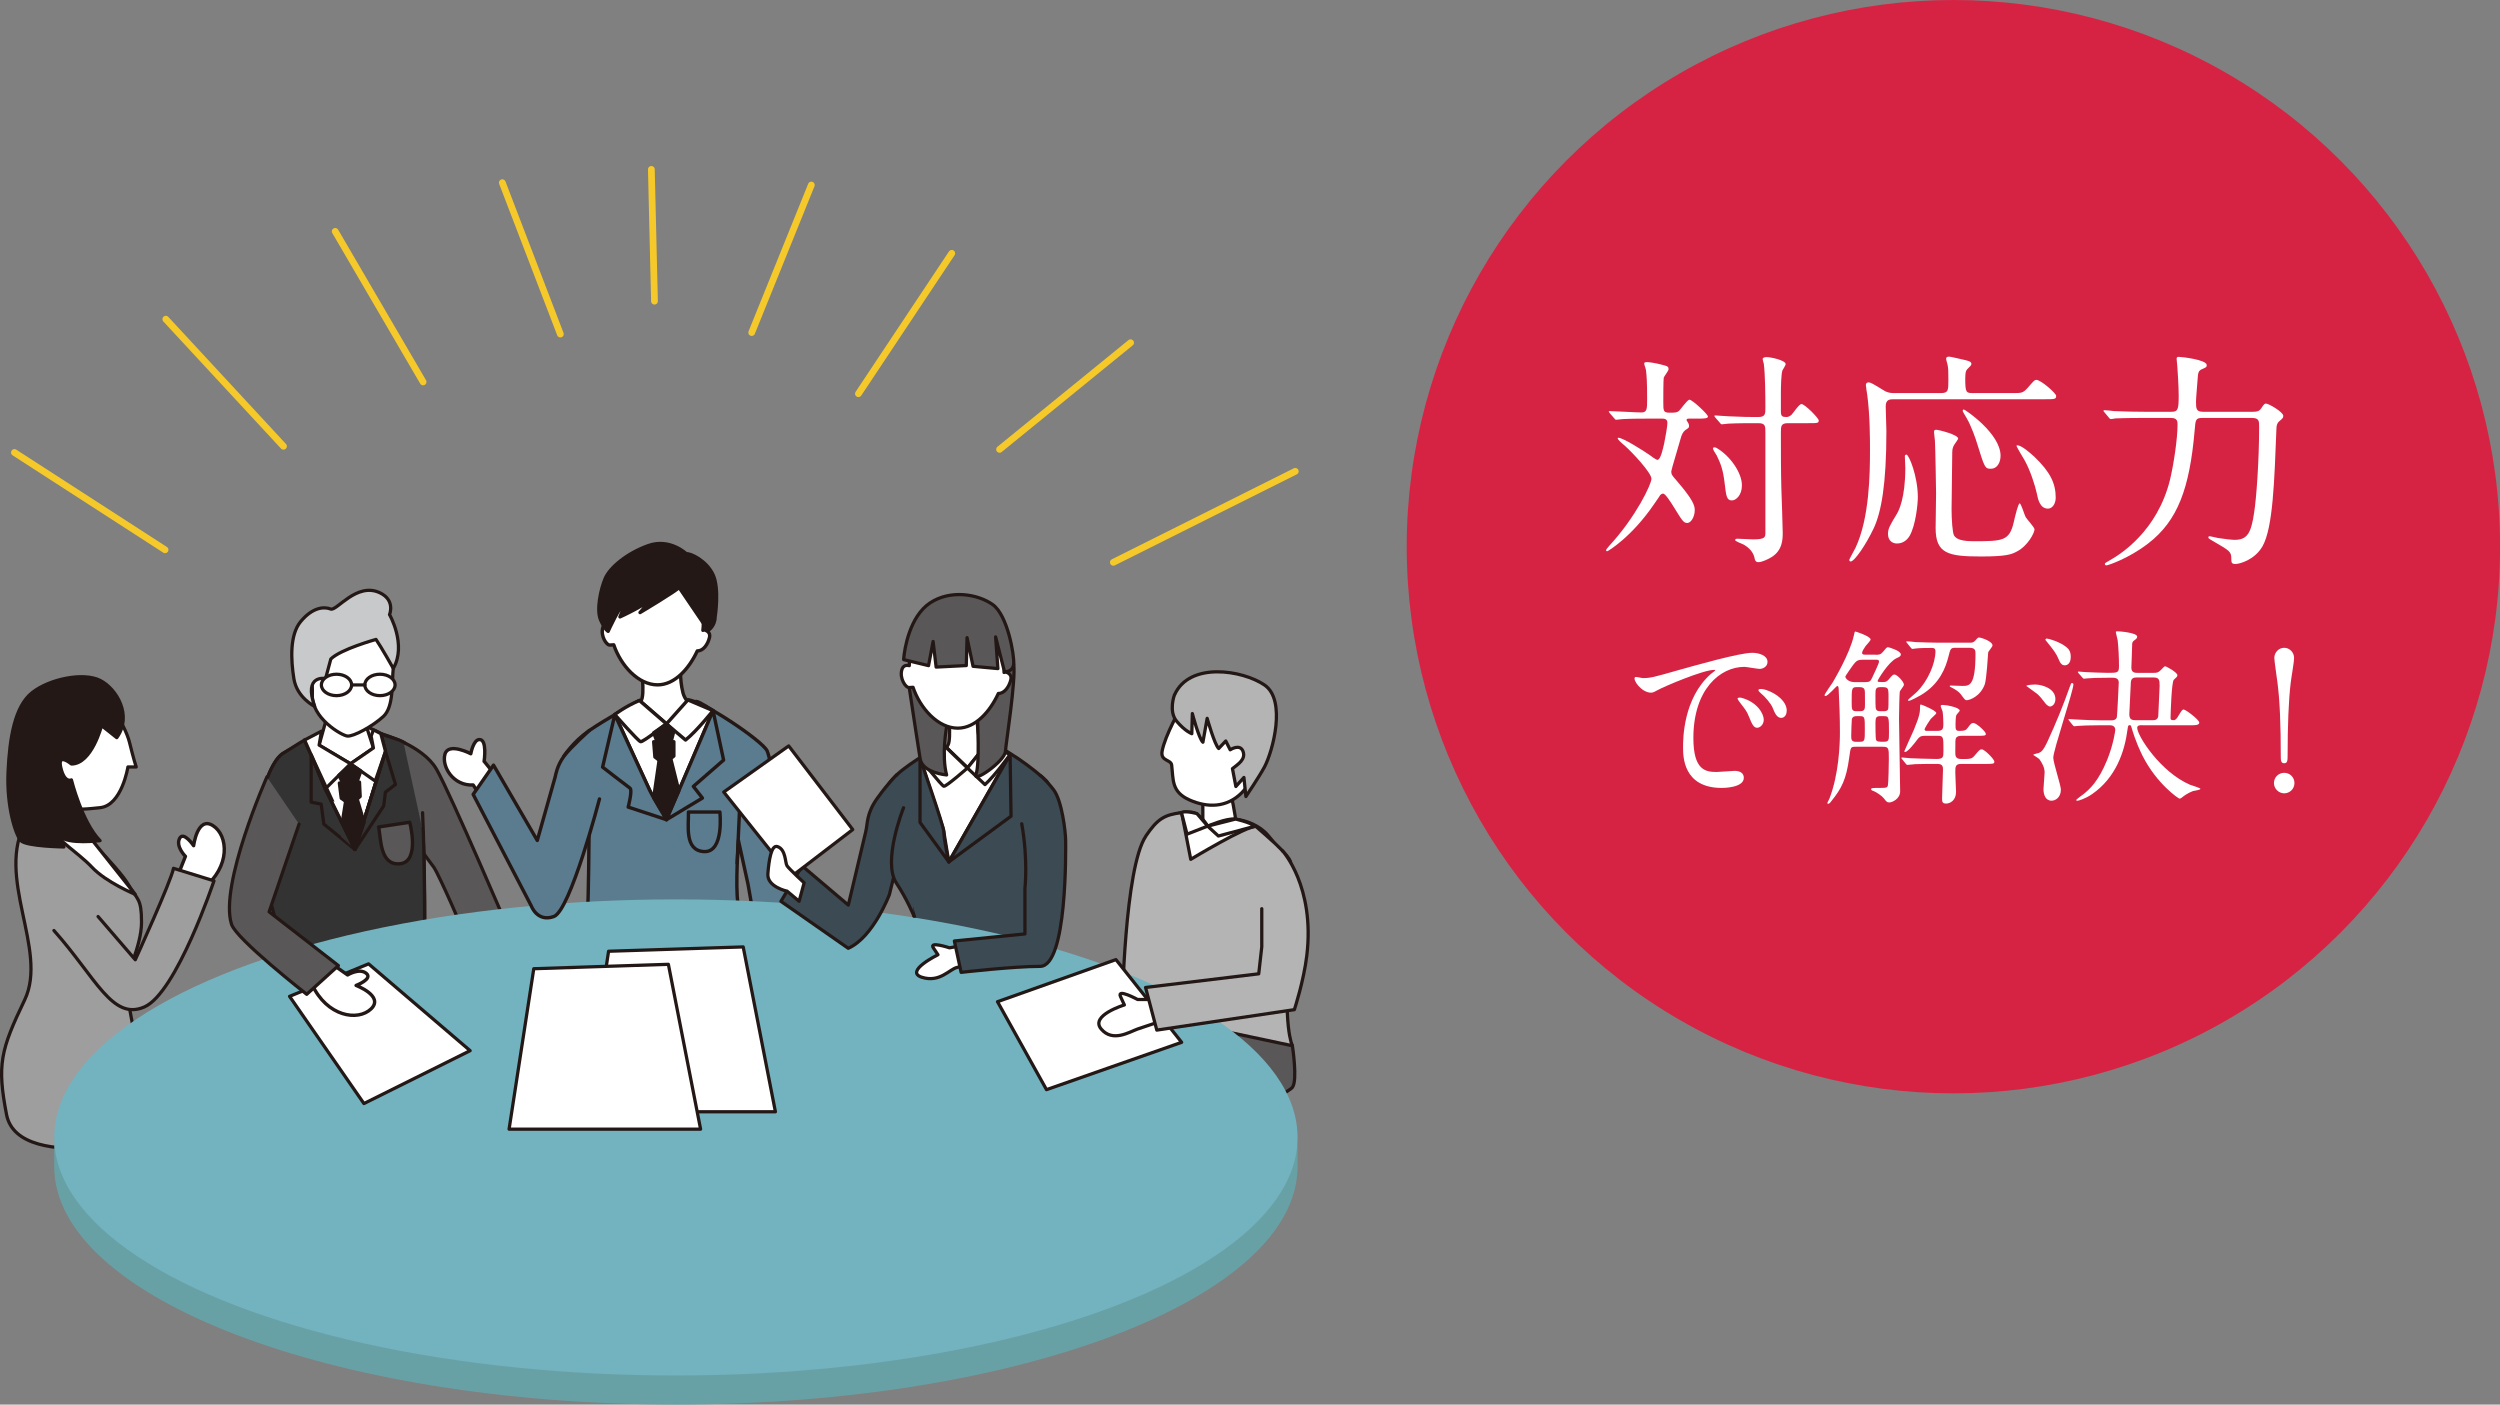 <?xml version="1.0" encoding="UTF-8"?><svg xmlns="http://www.w3.org/2000/svg" viewBox="0 0 329.12 184.91"><rect x="0" y="0" width="329.12" height="184.91" fill="#808080" stroke="none"/><defs><style>.cls-1,.cls-2,.cls-3,.cls-4,.cls-5,.cls-6,.cls-7,.cls-8,.cls-9,.cls-10,.cls-11,.cls-12,.cls-13{stroke:#231815;}.cls-1,.cls-2,.cls-3,.cls-4,.cls-5,.cls-6,.cls-7,.cls-8,.cls-9,.cls-10,.cls-11,.cls-12,.cls-13,.cls-14{stroke-linecap:round;stroke-linejoin:round;}.cls-1,.cls-3,.cls-4,.cls-6,.cls-10,.cls-11,.cls-12,.cls-13{stroke-width:.43px;}.cls-1,.cls-5,.cls-14{fill:none;}.cls-15,.cls-9,.cls-10{fill:#fff;}.cls-2,.cls-4{fill:#231815;}.cls-2,.cls-5,.cls-7,.cls-8,.cls-9{stroke-width:.45px;}.cls-16{isolation:isolate;}.cls-3{fill:#3b4a53;}.cls-17{fill:#333;}.cls-18{fill:#d72343;mix-blend-mode:multiply;}.cls-19{fill:#72b3bf;}.cls-6,.cls-7{fill:#595757;}.cls-8{fill:#5b7b8e;}.cls-20{fill:#68a1a5;}.cls-11{fill:#b4b4b5;}.cls-12{fill:#c8c9ca;}.cls-13{fill:#9e9e9f;}.cls-14{stroke:#f5c92a;stroke-width:.89px;}</style></defs><g class="cls-16"><g id="_レイヤー_2"><g id="Works"><path class="cls-13" d="m3.45,108.12s5.36,1.19,6.05.1c0,0,6.05,5.95,7.34,8.14,1.29,2.18,1.79,1.89,1.79,5.06s-2.18,7.14-2.08,8.34c.1,1.19,2.08,11.21,2.08,11.21l4.66,8.34s-20.84,5.64-22.43-2.58c-1.26-6.55-.79-8.47,2.38-15.08s-3.97-16.21.2-23.52Z"/><path class="cls-10" d="m11.71,110.07l6.09,7.67s-3.84-1.59-5.69-3.57c-1.85-1.98-5.42-4.1-4.76-4.9.66-.79,4.37.79,4.37.79Z"/><path class="cls-9" d="m23.32,115.48l1.09-2.74s-1.29-1.28-.78-2.34,1.86.93,1.86.93c0,0,.5-3.93,2.54-2.64,2.03,1.29,2.36,5.41-1.31,8.31l-3.39-1.51Z"/><path class="cls-10" d="m13.67,91.35s2.78,3.97,3.37,6.35.89,3.27.89,3.27h-1.09s-.79,5.06-3.67,5.36c-2.88.3-7.44.89-8.04-3.77-.6-4.66,0-7.84,2.78-9.63,2.78-1.79,3.18-1.98,5.76-1.59Z"/><path class="cls-4" d="m9.4,100.58s-1.89-1.59-1.39.5c.5,2.08,1.39,1.59,1.39,1.59,0,0,1.39,5.59,3.77,8,0,0-4.23.53-5.24-.56l.48,1.39s-4.96-.07-5.66-.83c-.69-.76-1.89-4.43-1.69-9,.2-4.56.89-8.68,3.18-10.49s6.75-2.71,8.93-1.61,4.29,4.66,2.2,7.54l-2-1.59s-1.29,5.06-3.97,5.06Z"/><path class="cls-13" d="m12.91,120.66l4.9,5.69s4.76-10.45,5.03-12.04l5.33,1.65s-4.93,14.75-9.16,16.6-6.35-3.81-11.91-10.06"/><path class="cls-6" d="m170.14,137.67s.71,4.56,0,5.48-12.62,6.88-12.62,6.88l-14.29-9.66,5.56-12.9,17.32,3.73,4.03,6.46Z"/><path class="cls-10" d="m158.35,104.35v4.79c0,.87,4.31-.03,4.34-.82s-.67-3.97-.67-3.97h-3.67Z"/><path class="cls-10" d="m152.96,108.76c.27-.26,1.12-2.04,3.9-1.83,1.12.08,2.13,1.83,2.13,1.83,0,0,2.49-1.09,3.66-.93,1.42.19,3.13.82,4.23,2.08,2.49,2.86,2.51,4.37,2.51,4.37,0,0,2.25,8.43-2.12,13.99-4.37,5.56-7.24,8.63-7.24,8.63l-10.72-8.01s.01-16.68,3.64-20.13Z"/><path class="cls-11" d="m150.85,110.06c1.53-2.25,2.42-2.8,4.71-3.08l1.2,6.15s7.42-4.48,8.59-4.32l1.26,1.1c3.87,3.37,3.27,3.76,3.27,3.76,0,0,.62,3.94-.06,10.97-1.01,10.48.32,13.03.32,13.03l-22.41-4.75s.31-18.72,3.13-22.86Z"/><path class="cls-10" d="m155.47,93.14s-2.11,3.69-2.48,5.75c-.24,1.35,1.17,1.07,1.26,1.84.23,1.94-.04,3.52,2.34,4.58s4.9,1.03,6.88-.94c1.98-1.97,3.28-6.32,2.3-8.58-.98-2.26-3.1-4.51-10.31-2.66Z"/><path class="cls-10" d="m157.57,107.1l1.42,1.66,3.66-.93s1.73.37,2.6.93l-4.85,1.3-1.42-1.3-2.71,1.06-.73-2.84s.28-.31,2.01.12Z"/><path class="cls-11" d="m154.62,91.46s-.83,2.18.3,3.51,1.98,1.62,1.98,1.62l.07-2.65s.86,3.31,1.39,3.77l.56-3.14s.99,3.51,1.52,3.97l.93-.99.58,1.16s1.29-.86,1.69.2c.4,1.06-.65,1.69-1.39,2.28l.45,2.35,1.06-1.19.26,2.51s1.76-2.61,2.45-3.9c1.09-2.05,2.91-8.8,0-10.78s-9.89-3.08-11.84,1.29Z"/><path class="cls-8" d="m84.18,92.22s-4.43,2.45-6.6,3.95c-2.16,1.5-3.35,3.39-3.35,3.39l3.35,5.8s-.05,17.39-.51,19.41c-.59,2.62-.98,10.2-.98,10.2l10.64,1.95,1.28-6.59,2.01,6.49,8.83-3.3s-1.3-12.15-1.7-14.6c-.36-2.22.06-8.29.06-8.29l1.27,5.81s2.85,15.43,2.38,20.16l.05,1.54,6.11-.59-3.93-27.87s-1.51-9.53-2.1-10.83c-.59-1.3-8.55-6.67-10.43-6.71l-2.82,3.16-3.56-3.08Z"/><path class="cls-6" d="m50.13,96.58s5.48,1.47,7.33,4.68c1.85,3.21,9.82,21.91,9.82,21.91,0,0-5.54,2.29-5.85.84-.31-1.45-3.74-8.98-4.27-9.77-.53-.79-5.81-7.42-5.1-8.84s-1.93-8.82-1.93-8.82Z"/><path class="cls-10" d="m55.69,109.54c.31,6.49.22,13.76.22,13.76l-17.07,5.82s-5.79-15.58-4.68-23.27c0,0,1.23-5.6,3.16-6.71,1.93-1.1,7.27-4.33,8.83-4.11,1.14.16,3.99,1.27,6.16,2.88"/><path class="cls-17" d="m55.69,109.56l-2.58-11.86c-.68-.51-2.24-.72-2.98-1.11l.62,2.36-4.02,12.89-3.91-7.98-1.87-4.48-.85-1.94c-.73.4-2.3,1.45-2.79,1.73-1.93,1.1-3.16,6.71-3.16,6.71-1.11,7.69,4.68,23.27,4.68,23.27l17.07-5.82s.09-7.27-.22-13.76Z"/><path class="cls-1" d="m53.31,97.82c-.68-.51-2.44-.85-3.19-1.24l.62,2.36-4.02,12.89-3.91-7.98-1.87-4.48-.85-1.94c-.73.4-2.3,1.45-2.79,1.73-1.93,1.1-3.16,6.71-3.16,6.71-1.11,7.69,4.68,23.27,4.68,23.27l17.07-5.82s.05-9.84-.26-16.33"/><polyline class="cls-1" points="50.13 96.58 50.75 98.93 46.73 111.83 42.82 103.85 40.96 99.36 40.1 97.42"/><polygon class="cls-10" points="43.2 93.83 42.01 98.09 46.14 100.55 49.16 98.47 47.83 94.39 43.2 93.83"/><polygon class="cls-10" points="42.01 98.09 46.14 100.55 42.82 103.85 40.96 99.36 40.1 97.42 42.32 96.26 42.01 98.09"/><polygon class="cls-10" points="46.14 100.55 49.4 102.83 50.75 98.93 50.13 96.58 49.16 96.08 48.86 96.91 49.16 98.47 46.14 100.55"/><path class="cls-10" d="m50.48,82.4s1.49,3.86,1.29,5.6c-.2,1.74.1,5.02-1.29,6.31s-3.97,2.69-4.76,2.59-4.73-2.39-4.6-5.47-1.46-7.16,1.62-8.24c3.08-1.09,6.45-1.98,7.74-.79Z"/><path class="cls-12" d="m43.54,80.18c.78.29,3.41-3.57,6.45-2.15,2.1.98,1.29,2.88,1.29,2.88,0,0,2.28,3.96.5,7.09,0,0-1.59-2.82-2.28-3.82,0,0-4.66,1.29-5.95,2.58l-.69,2.57s-2.96-.6-1.43,3.67c0,0-2.34-1.14-2.74-3.64s-.56-5.78.89-7.53c1.59-1.91,3.08-1.99,3.97-1.65Z"/><ellipse class="cls-10" cx="44.3" cy="90.17" rx="1.99" ry="1.41"/><ellipse class="cls-10" cx="50.02" cy="90.17" rx="1.99" ry="1.41"/><line class="cls-10" x1="48.03" y1="90.17" x2="46.29" y2="90.17"/><path class="cls-1" d="m46.73,111.83s3.78-5.73,3.78-5.73l.23-1.81,1.32-1.02-1.32-4.35h0l-4.02,12.91Z"/><path class="cls-1" d="m40.96,99.36v6.24l1.32.26.35,2.63s4.11,3.33,4.1,3.35-5.77-12.48-5.77-12.48Z"/><path class="cls-7" d="m49.84,108.87l4.1-.62s1.39,5.18-1.26,5.46c-2.65.28-2.52-3.21-2.83-4.84Z"/><polygon class="cls-2" points="44.93 105.08 44.68 103.09 47.32 102.97 47.41 104.85 46.16 105.95 44.93 105.08"/><polygon class="cls-2" points="45.51 105.47 45.07 108.25 46.73 111.83 47.93 108.25 47.08 105.4 45.51 105.47"/><polygon class="cls-2" points="44.62 102.06 45.12 103.07 46.97 102.99 47.5 101.5 46.25 100.67 44.62 102.06"/><path class="cls-20" d="m170.47,150.71c-3.76-15.97-38.8-28.49-81.49-28.49s-77.73,12.52-81.49,28.49h-.35v2.85c0,17.31,36.64,31.34,81.84,31.34s81.84-14.03,81.84-31.34v-2.85h-.35Z"/><path class="cls-9" d="m101.86,137.36s-.79,1.97-1.26,2.21-.87,1.5,0,1.42,1.26-.47,1.26-.47c0,0-.08,3.95,1.18,3.87,1.26-.08,2.45-.71,2.76-2.21.32-1.5.47-5.13,0-5.52s-3.95.71-3.95.71Z"/><path class="cls-9" d="m84.37,87.41s.6,4.1,0,4.89c-.6.79-1.63,1.74-1.63,1.74l3.76,3,6.25-3.16s-2.37-.84-2.84-2.68c-.47-1.84-.3-3.79-.3-3.79h-5.23Z"/><path class="cls-9" d="m80.94,94.08l4.9,10.63,1.9,3.2,6.14-14.35s-1.82-1.22-2.23-1.22-3.9,2.96-3.9,2.96l-3.56-3.08-3.24,1.85Z"/><path class="cls-9" d="m84.18,92.22l3.56,3.08,2.82-3.16,3.31,1.41s-2.16,2.72-3.62,3.87l-2.52-2.13s-3.08,2.43-3.4,2.35-3.4-3.57-3.4-3.57c0,0,1.35-1.06,3.24-1.85Z"/><polygon class="cls-8" points="93.87 93.56 95.26 100.06 91.28 103.53 92.47 105.06 87.74 107.91 93.87 93.56"/><path class="cls-8" d="m80.94,94.08s4.29,9.3,4.59,9.97,2.21,3.86,2.21,3.86l-5.04-1.66s.59-2.25.24-2.49-3.61-2.77-3.61-2.77l1.61-6.91Z"/><path class="cls-8" d="m90.63,106.9h4.14s.59,5.33-2.07,5.21-2.01-3.55-2.07-5.21Z"/><path class="cls-9" d="m63.73,100.24s.45-2.95-.64-2.88c-.79.05-1.11,1.87-1.11,1.87,0,0-2.94-1.55-3.4.05-.47,1.61,1.08,4.21,3.71,4.06l1.04,1.54,1.92-2.78-1.51-1.87Z"/><polygon class="cls-2" points="86.22 99.65 86.06 97.65 88.71 97.65 88.71 99.53 87.4 100.57 86.22 99.65"/><polygon class="cls-2" points="86.78 100.06 86.06 105.02 87.74 107.76 89.36 104.11 88.35 100.06 86.78 100.06"/><polygon class="cls-2" points="86.06 96.47 86.5 97.65 88.35 97.65 88.71 96.23 87.74 95.3 86.06 96.47"/><line class="cls-5" x1="97.4" y1="105.73" x2="97.04" y2="113.63"/><path class="cls-9" d="m92.6,82.91l-.06.07c.04-.34.06-.69.06-1.04,0-4.2-2.75-7.6-6.14-7.6s-6.14,3.4-6.14,7.6c0,.06,0,.11,0,.16-.37-.09-.79-.04-.96.52-.33,1.09.49,2.37.96,2.3.17-.02.34-.03.48-.03.93,2.73,3.22,5.27,5.77,5.27,2.29,0,4.17-2.18,5.23-4.47h0c.76.02,1.38-.83,1.6-1.75.22-.92-.8-1.04-.8-1.04Z"/><path class="cls-2" d="m90.35,72.91s-2.16-2.09-4.99-1.08c-2.84,1.01-5.07,2.91-5.67,4.31-.6,1.39-1.21,4.18-.6,5.51.6,1.33.97,1.46.97,1.46,0,0,1.51-3.42,2.47-4.12l-.91,2.22s3.78-1.71,4.57-2.79l-1.93,2.22s4.84-2.88,5.14-3.31l3.83,5.65s.89-.51.91-1.77c0,0,.59-3.69-.27-5.54s-2.97-2.85-3.52-2.76Z"/><path class="cls-10" d="m151.55,137.41s-.67,1.67-1.07,1.87c-.4.2-.73,1.27,0,1.2.73-.07,1.07-.4,1.07-.4,0,0-.07,3.33,1,3.27,1.07-.07,2.07-.6,2.33-1.87.27-1.27.4-4.34,0-4.67-.4-.33-3.33.6-3.33.6Z"/><path class="cls-10" d="m124.82,93.05s.44,4.19,0,5c-.44.81-1.19,1.77-1.19,1.77l2.74,3.06,4.56-3.22s-1.73-.86-2.07-2.74c-.34-1.88-.22-3.87-.22-3.87h-3.82Z"/><path class="cls-3" d="m124.1,97.97s-4.22,2.31-6.04,4.03c-1.66,1.56-1.94,2.99-1.94,2.99l2,8.65s3.43,9.55,3.02,11.61c-.54,2.68-4.43,16.38-4.43,16.38l9.75,1.99,1.17-6.73,1.84,6.63,8.09-3.37s-1.19-12.41-1.55-14.91c-.33-2.27.06-8.47.06-8.47,0,0,2.73-12.86,1.74-13.9-1.29-1.35-6.12-4.96-7.84-5l-2.58,3.22-3.26-3.14Z"/><path class="cls-10" d="m121.13,99.86l3.07,9.33.71,4.28,8.06-14.14s-1.67-1.24-2.05-1.24-3.57,3.02-3.57,3.02l-3.26-3.14-2.97,1.89Z"/><path class="cls-10" d="m124.1,97.97l3.26,3.14,2.58-3.22,3.04,1.44s-1.98,2.77-3.31,3.96l-2.31-2.18s-2.82,2.48-3.11,2.4-3.12-3.65-3.12-3.65c0,0,1.24-1.09,2.97-1.89Z"/><polygon class="cls-3" points="132.98 99.33 133.1 107.45 124.91 113.47 132.98 99.33"/><path class="cls-3" d="m121.13,99.86s3.12,8.89,3.12,9.63c0,1.06.66,3.98.66,3.98l-3.79-5.2v-8.41Z"/><ellipse class="cls-19" cx="88.98" cy="149.74" rx="81.84" ry="31.34"/><path class="cls-8" d="m77.59,96.17s-2.41,2.14-3.35,3.39c-.93,1.25-1.13,2.64-1.13,2.64l-2.38,8.44-5.76-9.91-2.68,3.85,7.65,14.68s.79,2.19,2.97,1.4c2.18-.79,6.01-15.48,6.01-15.48"/><path class="cls-3" d="m118.06,102s-1.1,1.04-2.56,3.08-1.26,3.32-1.52,4.38-2.3,9.69-2.3,9.69l-6.09-5.16-2.78,4.67,8.86,6.18c3.31-1.46,5.42-7.08,5.42-7.08l1.54-6.3"/><path class="cls-3" d="m118.95,106.34s-2.84,7.08-.93,9.94c1.36,2.04,2.31,4.33,2.31,4.33"/><path class="cls-10" d="m127.57,124.32l-2.57.46s-2.74-.91-2.13,0l.61.91s-4.48,2.2-2.13,2.96c2.36.76,3.65-1.06,4.64-1.29.99-.23,3.12-.78,3.12-.78l-1.54-2.26Z"/><path class="cls-3" d="m136.94,102.09s.61.41,1.74,1.85c1.13,1.44,1.6,5.6,1.61,6.7.01,1.1.22,16.58-3.36,16.58s-10.4.79-10.4.79l-.89-4.13,9.29-.93v-5.99s.43-3.77-.42-8.51"/><polygon class="cls-10" points="131.32 131.87 146.91 126.33 155.56 137.22 137.77 143.45 131.32 131.87"/><polygon class="cls-10" points="61.89 138.32 48.52 126.89 38.12 131.17 47.91 145.28 61.89 138.32"/><path class="cls-10" d="m153.39,131.58h-3.63s-2.76-1.5-2.25-.39l.51,1.11s-4.57,1.38-3.05,3.17c1.52,1.79,3.7.39,4.79,0s3.99-1.32,3.99-1.32l-.37-2.57Z"/><path class="cls-11" d="m168.83,112s4.3,4.66,3.21,13.79c-.4,3.36-1.64,7.13-1.64,7.13l-18.11,2.69-1.48-5.61,14.9-1.8.4-3.56v-5.01"/><polygon class="cls-10" points="76.87 146.36 80.12 125.23 97.84 124.66 102.08 146.36 76.87 146.36"/><polygon class="cls-10" points="67.02 148.65 70.27 127.53 87.99 126.95 92.23 148.65 67.02 148.65"/><path class="cls-9" d="m43.35,126.66l2.41,1.69s1.55-.96,2.46-.21c.91.74-1.34,1.59-1.34,1.59,0,0,3.71,1.4,1.98,3.08-1.73,1.68-5.81,1.03-7.78-3.2l2.26-2.95Z"/><path class="cls-6" d="m35.14,102.28s-6.31,14.26-4.66,19.4c.63,1.97,9.9,9.22,9.9,9.22l4.17-3.78-9.12-7.08,3.94-11.55"/><path class="cls-6" d="m128.69,94.78s.3,5.85-.2,7.14,3.77-1.69,3.87-2.98c.1-1.29,1.39-9.43,1.09-11.51l-4.82,5.61.05,1.73Z"/><path class="cls-6" d="m124.62,95.67s-.69,3.77,0,6.35c0,0-3.22-.26-3.49-2.16,0,0-1.19-7.65-1.43-9.34-.24-1.69,1.05-2.19,1.05-2.19,0,0,3.87,5.26,3.87,7.34Z"/><path class="cls-10" d="m132.25,88.46l-.07.07c.04-.35.07-.7.07-1.07,0-4.29-2.81-7.77-6.27-7.77s-6.27,3.48-6.27,7.77c0,.06,0,.11,0,.17-.38-.09-.81-.04-.98.53-.34,1.12.5,2.42.98,2.35.18-.02.35-.03.49-.03.95,2.79,3.29,5.38,5.89,5.38,2.34,0,4.26-2.22,5.34-4.57h0c.77.02,1.41-.84,1.64-1.79.22-.94-.82-1.06-.82-1.06Z"/><path class="cls-6" d="m118.97,86.84l3.27.79.6-3.18.4,3.37,3.97-.2.1-3.67.79,3.77,3.27.3-.3-4.17,1.17,4.59s1.11.07,1.21-1.02-.79-6.45-2.78-7.84c-1.98-1.39-5.56-1.98-8.24-.2-2.68,1.79-3.37,6.05-3.47,7.44Z"/><line class="cls-14" x1="73.77" y1="43.98" x2="66.13" y2="24.05"/><line class="cls-14" x1="98.96" y1="43.78" x2="106.81" y2="24.36"/><line class="cls-14" x1="55.7" y1="50.28" x2="44.13" y2="30.46"/><line class="cls-14" x1="113.01" y1="51.83" x2="125.3" y2="33.35"/><line class="cls-14" x1="37.32" y1="58.75" x2="21.83" y2="42.02"/><line class="cls-14" x1="86.16" y1="39.65" x2="85.75" y2="22.3"/><line class="cls-14" x1="131.59" y1="59.16" x2="148.84" y2="45.12"/><line class="cls-14" x1="21.73" y1="72.38" x2="1.9" y2="59.57"/><line class="cls-14" x1="146.57" y1="74.03" x2="170.52" y2="62.05"/><polygon class="cls-10" points="104.16 115.41 95.28 104.27 103.83 98.2 112.26 109.21 104.16 115.41"/><path class="cls-10" d="m103.61,117.32s-2.65-.56-2.52-2.28c.13-1.72.43-3.86,1.26-3.59,1.12.38,1,2.13,1.26,2.53.26.4,2.25,2.24,2.25,2.24l-.66,2.43-1.59-1.34Z"/><circle class="cls-18" cx="257.16" cy="71.97" r="71.97"/><path class="cls-15" d="m222.42,55.11c-.21,0-.39,0-.39.18,0,.06.06.15.15.27.06.09.18.3.18.51,0,.24-.06.27-.48.54-.3.24-.48.54-.66,1.23-.18.69-1.2,4.02-1.2,4.2,0,.42.06.51.75,1.29,2.04,2.37,2.34,3.18,2.34,3.81,0,.93-.51,1.71-.99,1.71s-.69-.36-1.62-1.86c-.57-.93-1.26-2.01-1.56-2.01-.18,0-.33.15-.39.21-.06.15-.72,1.05-.81,1.2-2.94,4.32-6.06,6.18-6.15,6.18-.12,0-.15-.06-.15-.12,0-.12.09-.21.42-.6,3.54-3.84,5.55-8.13,5.55-8.82,0-.78-2.52-3.48-3.54-4.38-.57-.48-.9-.78-.9-.96,0-.06.06-.06.09-.06.6,0,3.21,1.65,4.08,2.25.21.18.9.66,1.05.66.45,0,.75-1.56.9-2.19.18-.84.42-2.28.42-2.67,0-.57-.45-.57-.75-.57h-1.56c-.87,0-2.34,0-3.54.06-.12,0-.81.09-.9.09s-.15-.06-.24-.18l-.6-.69c-.12-.15-.12-.18-.12-.21,0-.06.06-.06.09-.06.6,0,3.51.18,4.17.18.78,0,.78-.45.78-1.77,0-2.28-.06-3.06-.15-3.78,0-.15-.24-.75-.24-.9s.18-.18.39-.18,1.11.12,1.77.3c.96.24,1.05.27,1.05.66,0,.18-.57.9-.63,1.08-.06.27-.06,2.67-.06,3.18,0,1.2,0,1.44.81,1.44.72,0,.99,0,1.26-.24.21-.18,1.08-1.47,1.38-1.47.36,0,2.43,1.92,2.43,2.22,0,.27-.6.27-1.32.27h-1.11Zm6.9,8.79c0,1.29-.78,1.98-1.32,1.98-.69,0-.75-.6-.93-2.07-.24-2.19-.63-2.91-1.08-3.87-.09-.12-.48-.75-.48-.87s.06-.18.18-.18.24.03.36.12c1.71,1.02,3.27,3.21,3.27,4.89Zm-3.51-8.94c-.06-.09-.12-.15-.12-.21,0-.03.06-.06.12-.06.12,0,1.59.12,1.89.12,2.19.09,2.25.09,3.78.09.93,0,.93-.42.93-1.23,0-1.53-.03-4.44-.21-5.79-.03-.09-.15-.51-.15-.6,0-.24.39-.27.51-.27.57,0,2.52.42,2.52.93,0,.15-.36.69-.42.81-.18.42-.21,2.31-.21,3.03v2.4c0,.6.18.72.69.72.21,0,.39-.03.69-.27.21-.21,1.02-1.44,1.32-1.44.45,0,2.28,1.86,2.28,2.16,0,.36-.15.36-1.38.36h-2.67c-.93,0-.93.42-.93,1.23,0,2.34,0,5.1.06,7.32.03.93.18,5.01.18,5.85s0,2.37-1.53,3.27c-.39.24-1.23.63-1.65.63-.39,0-.48-.24-.54-.6-.15-.66-.63-1.26-1.41-1.71-.18-.09-1.14-.45-1.14-.6,0-.03.03-.18.27-.18.33,0,1.8.09,2.1.09,1.62,0,1.62-.3,1.62-.93v-13.11c0-.87,0-1.26-.93-1.26-1.29,0-2.73,0-3.93.06-.12,0-.81.09-.87.09-.12,0-.18-.09-.27-.21l-.6-.69Z"/><path class="cls-15" d="m264.9,51.75c1.26,0,1.41,0,2.04-.69.81-.93.9-1.05,1.14-1.05.6,0,2.61,1.77,2.61,2.1,0,.45-.18.45-1.59.45h-19.74c-.54,0-1.11,0-1.11.93,0,.51.09,2.79.09,3.27,0,7.11-.69,10.65-1.65,12.75-1.05,2.22-2.55,4.41-3.06,4.41-.09,0-.18-.09-.18-.21,0-.09.69-1.32.81-1.56,1.86-3.93,1.92-9.81,1.92-12.96,0-1.29,0-4.5-.36-7.2-.03-.18-.18-1.11-.18-1.29,0-.33.24-.36.39-.36.39,0,1.89,1.05,2.22,1.2.48.21.81.21,1.29.21h5.94c1.02,0,1.02-.33,1.02-1.8,0-.87,0-1.53-.12-1.98-.03-.12-.18-.63-.18-.72,0-.24.18-.3.39-.3s1.56.33,1.71.36c.81.18,1.23.27,1.23.6,0,.15-.06.21-.48.63-.18.18-.33.33-.33,1.29,0,1.89.12,1.92,1.08,1.92h5.1Zm-13.53,18.84c-.36.57-.9.96-1.65.96-.6,0-1.17-.39-1.17-1.26,0-.69.24-1.11,1.17-2.64.24-.39,1.11-2.07,1.11-6.03,0-.24-.06-1.32-.06-1.56,0-.06.03-.21.21-.21.33,0,1.5,2.85,1.5,5.61,0,.81-.27,3.75-1.11,5.13Zm5.55-3.54c0,1.32.12,3.12.33,3.45.3.51,1.08.75,2.58.75,3.84,0,4.71-.03,5.28-2.52.18-.78.57-2.46.78-2.46.18,0,.63,1.53.78,1.8.15.27,1.17,1.35,1.17,1.62,0,.45-.87,2.16-2.31,2.91-.72.39-1.41.66-4.74.66-4.35,0-5.97-.39-5.97-3.75,0-.39.06-4.38.06-4.53,0-.18-.09-6.03-.15-6.93,0-.18-.12-.99-.12-1.14,0-.24.03-.33.3-.33s2.88.63,2.88,1.17c0,.06-.36.57-.42.66-.18.24-.36.57-.36,1.11,0,1.2-.09,6.45-.09,7.53Zm5.19-5.34c-.81,0-.84-.15-1.83-3.33-.15-.54-.78-2.31-1.32-3.24-.51-.87-.57-.96-.57-1.05,0-.12.06-.18.15-.18.15,0,4.83,3.15,4.83,6.09,0,.93-.48,1.71-1.26,1.71Zm7.5,5.25c-1.05,0-1.32-1.23-1.47-2.01-.21-.96-.84-3.03-1.65-4.44-.09-.12-1.02-1.71-1.02-1.8,0-.06.03-.09.09-.09.57,0,1.65.96,2.25,1.5,2.13,2.04,2.82,3.54,2.82,5.4,0,.78-.42,1.44-1.02,1.44Z"/><path class="cls-15" d="m289.97,55.02c-.93,0-.93.21-1.05,1.65-.66,7.62-2.22,11.88-6.12,14.88-2.61,2.01-5.31,2.88-5.49,2.88-.12,0-.21-.06-.21-.18s.06-.15.69-.51c1.38-.78,6.21-3.81,7.89-10.59.48-2.01.99-5.37.99-7.29,0-.36-.03-.84-.84-.84h-3.54c-2.61,0-3.48.06-3.78.06-.09.03-.54.09-.63.09-.12,0-.15-.09-.27-.21l-.57-.69c-.12-.12-.12-.15-.12-.18,0-.06.03-.09.09-.09.21,0,1.14.09,1.32.12,1.47.06,2.7.09,4.11.09h3.42c.87,0,.96-.3.96-2.19,0-1.14-.15-3.42-.18-3.75,0-.15-.09-.84-.09-.99,0-.27.06-.3.3-.3.3,0,3.66.36,3.66,1.08,0,.27-.06.3-.69.57-.36.18-.45.45-.48.93-.03.51-.24,2.82-.24,3.3,0,.96.03,1.35.93,1.35h6.57c.54,0,.81-.06,1.08-.45.36-.54.45-.63.63-.63.36,0,2.28,1.11,2.28,1.62,0,.27-.12.36-.54.72-.27.21-.36.6-.36.9-.27,6.9-.45,13.08-1.83,15.54-1.05,1.83-3.06,2.34-3.57,2.34-.54,0-.54-.24-.54-.69,0-.93-.21-1.05-2.28-2.25-.69-.39-.75-.45-.75-.57,0-.09.09-.15.18-.15s.93.21,1.11.24c.96.15,1.83.24,2.19.24,1.65,0,2.16-.9,2.55-3.57.3-1.92.66-6.81.66-11.34,0-.72,0-1.14-.96-1.14h-6.48Z"/><path class="cls-15" d="m216.22,89.27c1.05,0,1.42-.1,4.85-1.08,2.22-.62,7.95-2.25,9.6-2.25.9,0,2.02.35,2.02,1.2,0,.65-.65.92-1.02.92-.32,0-1.75-.27-2.02-.27-3.17,0-6.72,2.92-6.72,9.37,0,4.2,1.57,4.47,3.05,4.47.37,0,2.15-.15,2.37-.15.77,0,1.22.33,1.22.92,0,1.33-2.75,1.33-2.9,1.33-5.1,0-5.1-4.17-5.1-5.35,0-1.1.02-6.4,3.62-9.62.1-.08.62-.47.62-.52s-.1-.05-.15-.05c-1.45,0-6.62,2.2-7.45,2.67-.32.17-.57.33-.85.33-1.25,0-2.45-1.67-2.12-2.03.1-.12.82.1.97.1Zm15.97,5.52c0,.58-.47,1.02-.87,1.02-.45,0-.67-.47-1.07-1.45-.27-.7-.45-.92-1.25-1.95-.07-.1-.25-.35-.25-.45,0-.12.28-.15.5-.1,2.12.57,2.95,2.12,2.95,2.92Zm3.02-1.2c0,.65-.4.92-.72.92-.6,0-.88-.73-1.12-1.33-.23-.55-.97-1.45-1.65-2-.12-.1-.22-.2-.22-.33,0-.15.27-.15.35-.15.2,0,.47.08.62.12,1.47.48,2.75,1.55,2.75,2.75Z"/><path class="cls-15" d="m246.92,86.2c.45,0,.65,0,1-.42.32-.4.47-.58.62-.58.12,0,1.7.47,1.7.95,0,.25-.18.32-.6.52-1.05.5-2.45,2.85-2.45,2.95,0,.17.07.17.67.17.27,0,.5,0,.77-.32.47-.58.57-.67.77-.67.35,0,1.25.95,1.25,1.35,0,.15-.5.75-.55.9-.05.4-.1,2.95-.1,3.55,0,1.53.15,8.22.15,9.57,0,1-1.05,1.47-1.42,1.47-.32,0-.4-.12-.72-.53-.22-.3-.95-.82-1.42-1-.07,0-.27-.08-.27-.23,0-.1.15-.15.67-.15,1.42,0,1.45,0,1.55-.35.07-.35.12-2.77.12-3.47,0-1.4,0-1.6-.8-1.6h-3.55c-.7,0-.67.02-.87,1.45-.38,2.85-1.02,4.07-2.32,5.67-.2.28-.3.38-.45.38-.05,0-.1,0-.1-.08,0-.1.22-.47.25-.55,1.27-3.22,1.4-7.25,1.4-8.75,0-2.02-.07-3.8-.17-5.85-.03-.12-.03-.27-.18-.27-.12,0-1.22,1.32-1.55,1.32-.1,0-.12-.05-.12-.12,0-.15.9-1.4,1.07-1.67.2-.35,2.25-3.8,2.77-6.12.07-.38.12-.58.22-.58.05,0,2,.62,2,1.05,0,.17-.57.73-.65.85-.25.35-.47.72-.47.9,0,.25.23.25.55.25h1.22Zm-1.65.65c-.65,0-.87.1-1.32.7-.15.22-1.02,1.42-1.02,1.55,0,.1.32.7,1.2.7h1.42c.6,0,.7-.12.9-.55.15-.32.92-1.9.92-2.15s-.23-.25-.38-.25h-1.72Zm-.42,10.8c.65,0,.65-.15.65-1.62,0-1.57,0-1.75-.62-1.75h-.47c-.25,0-.52.05-.62.4-.03.17-.08,1.92-.08,2.2,0,.42,0,.78.65.78h.5Zm.02-4.02c.65,0,.65-.33.65-.95,0-1.58,0-1.75-.07-1.92-.07-.22-.35-.3-.6-.3h-.43c-.65,0-.65.2-.65,1.92,0,1.03,0,1.25.65,1.25h.45Zm3.1,0c.18,0,.5,0,.6-.27.05-.12.05-.92.05-1.65,0-1.25-.07-1.25-1.05-1.25-.67,0-.67.27-.67,1.1,0,1.6,0,1.77.18,1.95.15.12.32.12.5.12h.4Zm-1.07,1.42c0,.33,0,2.17.08,2.35.12.25.35.25,1,.25.7,0,.7-.2.7-1.2,0-2.1,0-2.17-.7-2.17-.9-.03-1.07.02-1.07.77Zm6.47,1.82c-.6,0-.75.23-.95.48-.37.5-1.27,1.65-1.62,1.65-.07,0-.1-.05-.1-.1s1.05-2.35,1.25-2.8c.82-2,.82-2.35.82-3.17,0-.15.05-.18.12-.18.12,0,2.02.8,2.02,1.12,0,.15-.67.67-.77.83-.15.2-.77,1.15-.77,1.32,0,.2.2.2.3.2h1.37c.72,0,.8-.3.8-.88,0-.17-.03-1.27-.1-1.67-.02-.1-.25-.6-.25-.72,0-.15.15-.15.28-.15.42,0,2.22.32,2.22.75,0,.12-.43.5-.45.62-.07.15-.1.88-.1,1.15,0,.7,0,.9.5.9.67,0,.85-.05,1.12-.42.4-.53.47-.62.75-.62.38,0,1.62,1.15,1.62,1.42s-.15.27-1.35.27h-1.85c-.25,0-.57.03-.72.28-.1.2-.1.38-.1,1.85,0,.47,0,.92.75.92,1.27.02,1.42-.03,1.77-.42.65-.78.72-.85.97-.85.37,0,1.65,1.32,1.65,1.6,0,.32-.12.32-1.32.32h-3.05c-.77,0-.77.38-.77,1.12,0,.42.1,2.32.1,2.55,0,1.15-.8,1.55-1.32,1.55s-.52-.3-.52-.72c0-.55.12-3.12.12-3.72,0-.35,0-.78-.72-.78-1.12,0-1.92,0-2.92.03-.12.02-.97.1-1.05.1s-.12-.05-.22-.17l-.47-.58s-.1-.12-.1-.15c0-.05.05-.08.07-.08.15,0,.92.1,1.1.1.72.03,2.02.08,3.42.1.95,0,.95-.23.95-1.15,0-1.7,0-1.9-.72-1.9h-1.75Zm-2.3-12.22c-.1-.1-.12-.12-.12-.15,0-.05.05-.07.1-.07.17,0,.95.07,1.12.1.95.03,2.1.08,3.05.08h4.07c.32,0,.48,0,.75-.28.32-.38.37-.4.52-.4.22,0,1.75.47,1.75,1.05,0,.17-.55.77-.57.92-.02.3-.22,3.57-.45,4.2-.6,1.62-2.02,2.08-2.37,2.08-.2,0-.23-.03-.8-.8-.25-.33-.72-.62-1.12-.83-.05-.02-.32-.15-.32-.2,0-.1.1-.1.15-.1.23,0,1.3.05,1.52.05.92,0,1.72,0,1.72-4.25,0-.38-.02-.77-.77-.77h-1.85c-.65,0-.68.1-.95,1.2-.35,1.35-1.1,3.55-3.65,5.05-.3.17-1.32.73-1.55.73-.1,0-.12-.05-.12-.1,0-.08,1.05-.92,1.22-1.12,1.37-1.37,2.4-3.67,2.4-5.32,0-.42-.3-.42-.47-.42-.52,0-1.7,0-2.2.08-.07,0-.3.05-.35.05-.1,0-.15-.08-.23-.17l-.47-.58Z"/><path class="cls-15" d="m267.97,90.12c.75,0,2.62.45,2.62,1.92,0,.62-.4.97-.7.97s-.62-.4-.75-.58c-.15-.22-.67-.87-.97-1.1-.35-.25-1.05-.75-1.4-1.02,0-.17,1.1-.2,1.2-.2Zm.45,9c.27-.12.55-.25,1.15-1.55,1.07-2.32,2.05-4.7,2.9-7.12.18-.47.18-.53.32-.53.05,0,.17.05.17.17,0,.88-2.65,8.67-2.65,9.65,0,.7,1,3.62,1,4.22,0,1.05-.75,1.45-1.22,1.45-.82,0-1.07-.82-1.07-1.52,0-.35.15-1.87.15-2.2,0-.62-.3-1.2-.67-1.72-.07-.12-.72-.5-.82-.58-.03-.12.65-.22.75-.27Zm1.07-15.05c.23,0,1.67.42,2.52,1.1.35.27.6.62.6,1.3,0,1-.57,1.12-.8,1.12-.27,0-.55-.17-.77-.75-.35-.85-.72-1.3-1.57-2.35-.05-.07-.15-.17-.2-.25,0-.08.07-.18.22-.18Zm12.57,11.4c-.35,0-.7,0-.7.35,0,1.03,3.05,5.82,6.97,7.5.2.07,1.35.42,1.35.52,0,.17-.82.25-.97.3-.68.25-1.25.67-1.4.8-.08.08-.25.2-.38.2s-2.97-1.92-4.85-5.6c-.32-.65-.95-1.95-1.5-3.87-.05-.2-.12-.2-.25-.2-.15,0-.18.08-.25.58-.37,2.87-1.52,6.35-4.7,8.52-.85.58-1.75.85-1.9.85-.02,0-.15,0-.15-.1,0-.08.8-.65.95-.77.85-.67,1.97-1.7,3.12-4.5.85-2.1,1.07-3.87,1.07-3.95,0-.62-.55-.62-.77-.62h-1.27c-1.42,0-2.42.05-2.82.08-.07,0-.45.05-.52.05-.1,0-.12-.05-.22-.15l-.47-.58q-.1-.12-.1-.17s.03-.05.07-.05c.18,0,.95.07,1.12.07.97.05,2.12.1,3.07.1h1.45c.18,0,.57-.03.67-.42.05-.23.25-4.32.25-4.57,0-.62-.57-.62-.97-.62-1.87,0-2.8.05-3.07.08-.1,0-.45.05-.55.05-.07,0-.12-.05-.2-.15l-.5-.57q-.1-.12-.1-.17s.02-.05.1-.05c.12,0,.77.07.9.07.38.03,2.47.1,2.92.1,1.35,0,1.5,0,1.5-.92,0-1.12-.07-2.42-.17-3.35-.03-.17-.25-1.02-.25-1.1,0-.1.12-.1.25-.1.1,0,2.57.15,2.57.72,0,.17-.17.33-.32.42-.32.22-.35.33-.35.75,0,.45-.1,2.75-.1,2.85,0,.53.22.73.75.73h2.17c.47,0,.62-.03.97-.38.4-.42.45-.48.57-.48.15,0,1.6.8,1.6,1.17,0,.18-.12.28-.47.6-.3.25-.43,4.55-.43,5.05,0,.27.2.27.43.27s.4-.25.5-.4c.55-.9.6-1,.8-1,.27,0,2.05,1.35,2.05,1.72,0,.35-.57.35-1.02.35h-6.45Zm1.32-.65c.42,0,.67-.12.75-.53,0-.08.18-3.82.18-4,0-.75-.05-1.1-.77-1.1h-2.27c-.27,0-.72.03-.75.65-.03.45-.2,4.02-.2,4.17,0,.6.22.8.77.8h2.3Z"/><path class="cls-15" d="m299.36,103.09c0-.75.6-1.35,1.35-1.35s1.35.58,1.35,1.35-.62,1.35-1.35,1.35-1.35-.62-1.35-1.35Zm2.65-16.47c0,.58-.38,2.65-.45,3.32-.27,2.3-.4,5.57-.4,9.52,0,.65-.02,1.02-.45,1.02s-.45-.35-.45-.97c0-4-.12-7.22-.43-9.6-.05-.5-.42-2.85-.42-3.3,0-.7.57-1.33,1.3-1.33s1.3.62,1.3,1.33Z"/></g></g></g></svg>